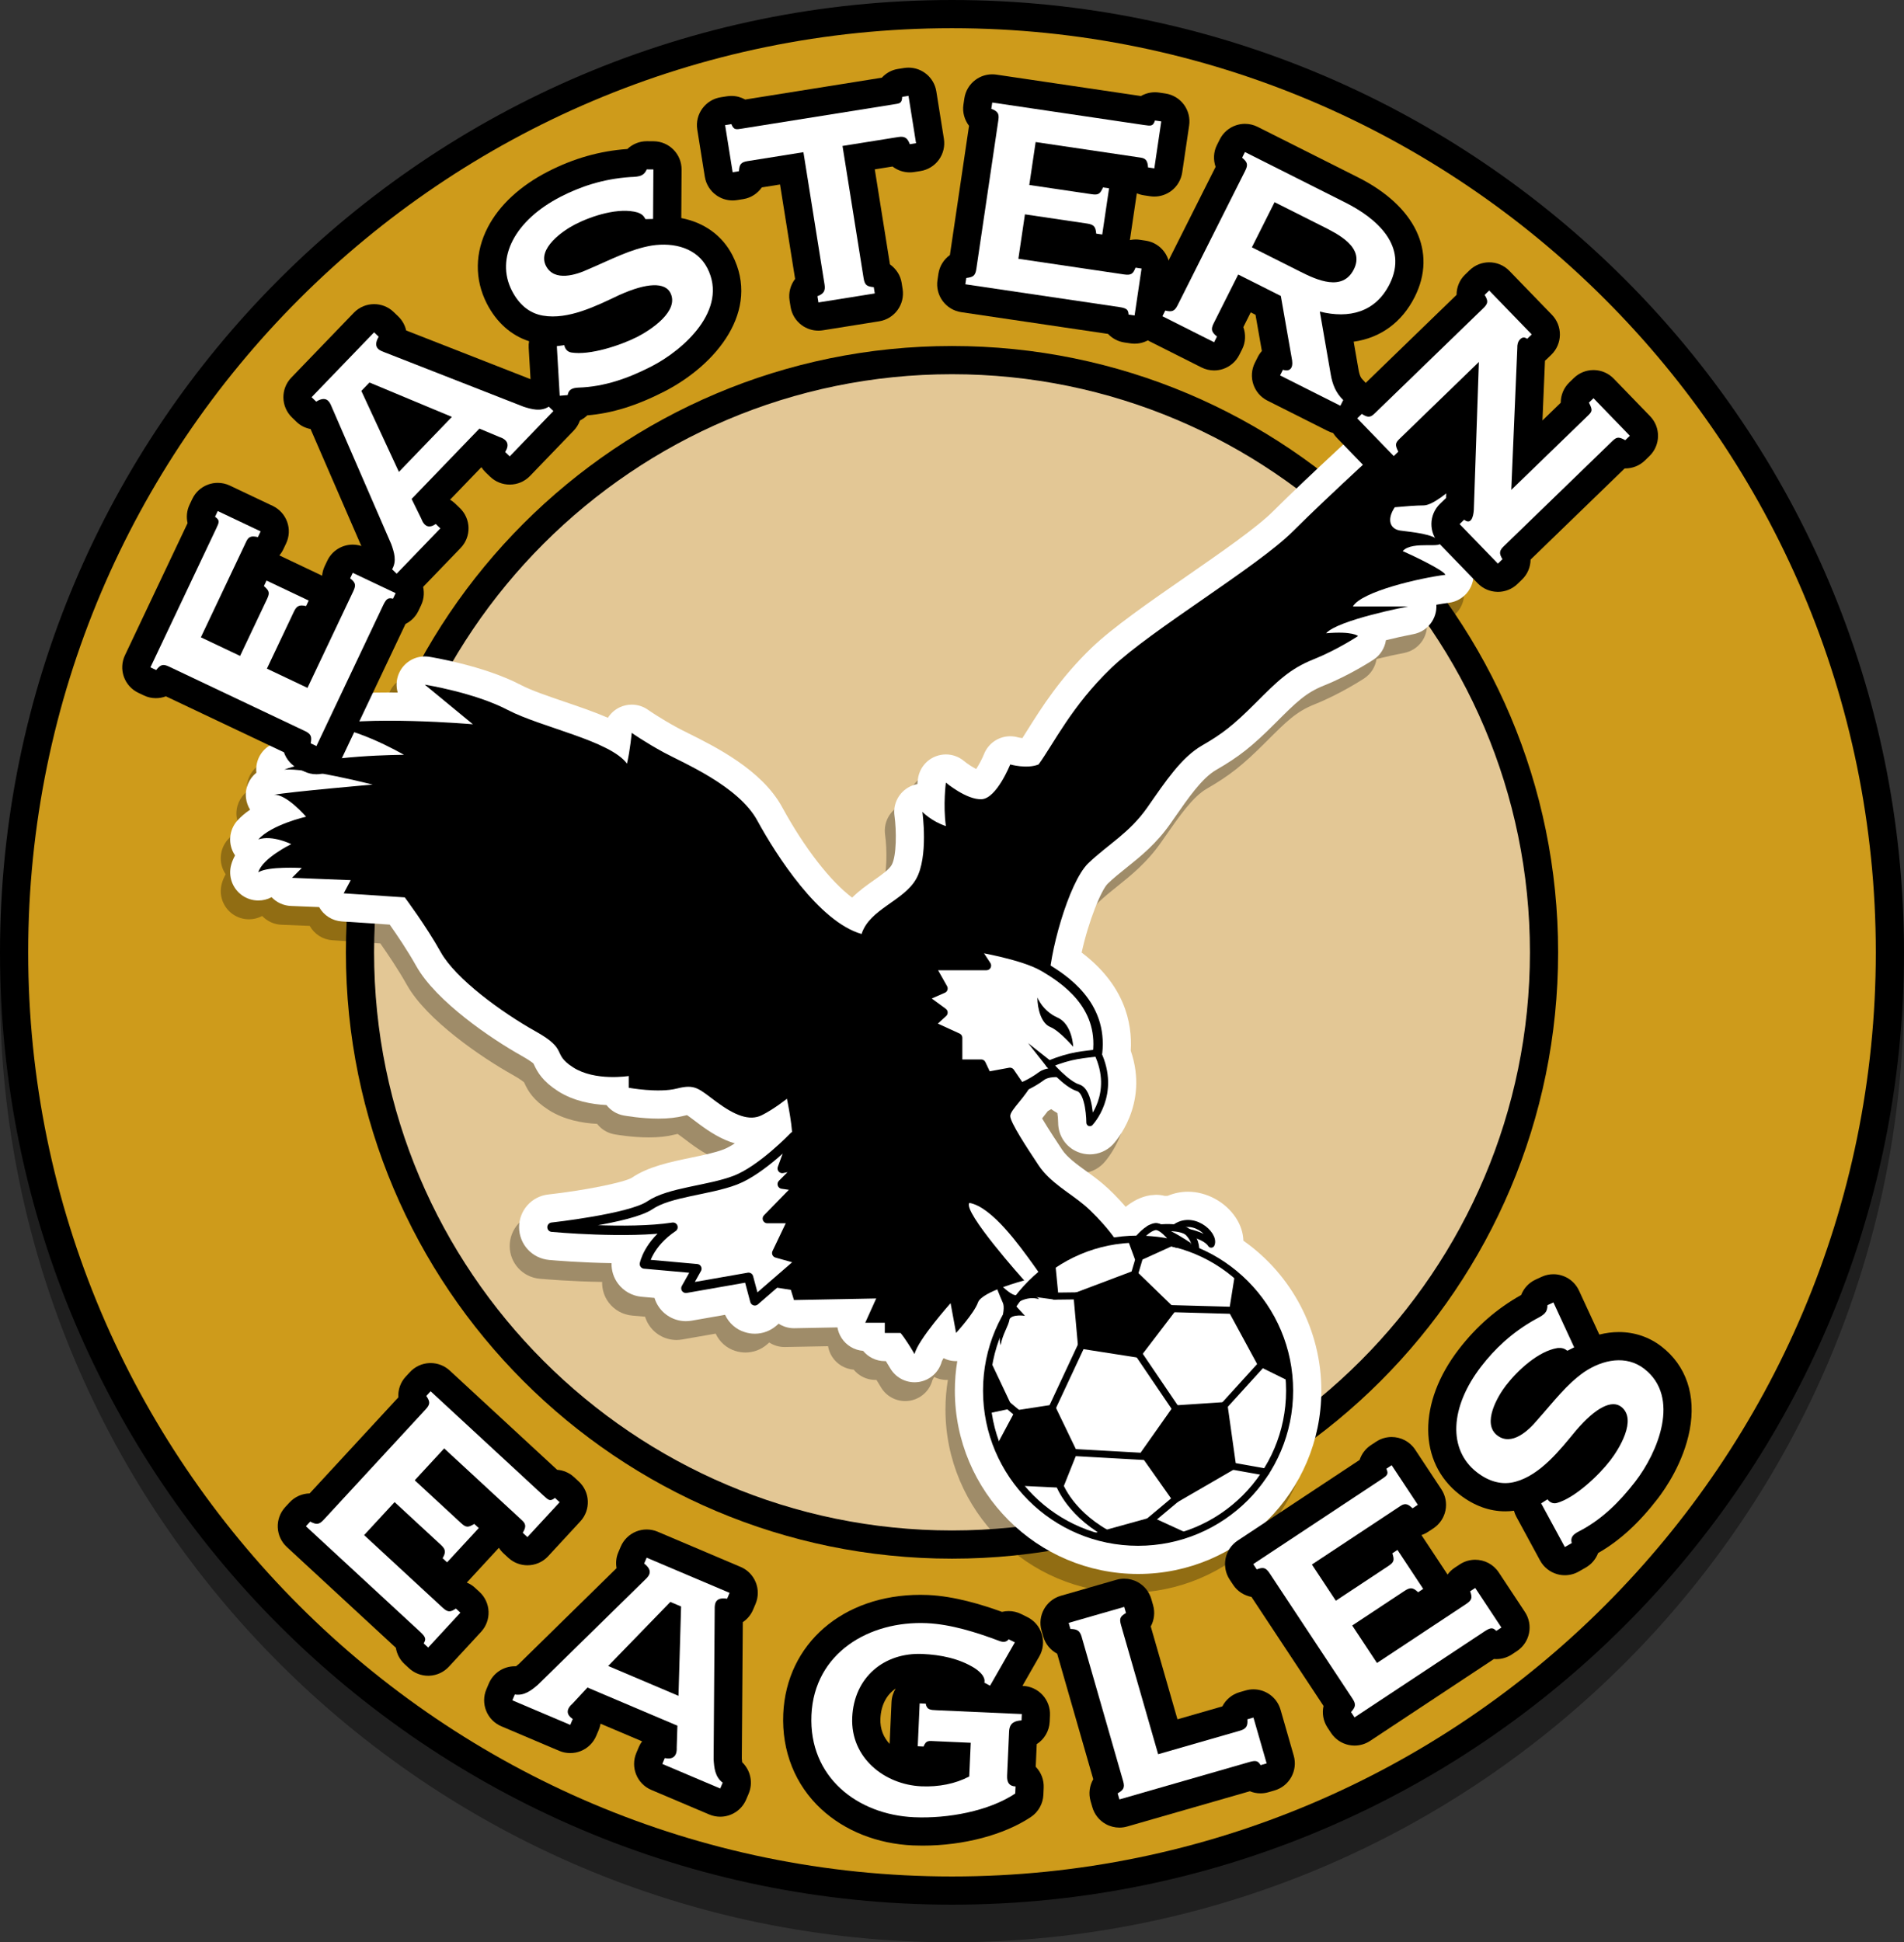 <?xml version="1.0" encoding="utf-8"?>
<!-- Generator: Adobe Illustrator 16.0.0, SVG Export Plug-In . SVG Version: 6.00 Build 0)  -->
<!DOCTYPE svg PUBLIC "-//W3C//DTD SVG 1.1//EN" "http://www.w3.org/Graphics/SVG/1.1/DTD/svg11.dtd">
<svg version="1.1" xmlns="http://www.w3.org/2000/svg" xmlns:xlink="http://www.w3.org/1999/xlink" x="0px" y="0px"
	 width="202.615px" height="206.615px" viewBox="0 0 202.615 206.615" enable-background="new 0 0 202.615 206.615"
	 xml:space="preserve">
<rect x="0" y="0" width="202.615" height="206.615" fill="#333333" stroke="none"/>
<g>
	<path opacity="0.4" d="M101.308,4C45.447,4,0,49.446,0,105.308s45.447,101.308,101.308,101.308
		c55.86,0,101.307-45.446,101.307-101.308S157.168,4,101.308,4z"/>
</g>
<g id="_x3C_Layer_x3E__copy">
	<g>
		<g>
			<path d="M101.308,202.615C45.447,202.615,0,157.169,0,101.308S45.447,0,101.308,0c55.86,0,101.307,45.446,101.307,101.308
				S157.168,202.615,101.308,202.615z M101.308,6C48.755,6,6,48.755,6,101.308s42.755,95.308,95.308,95.308
				c52.553,0,95.307-42.755,95.307-95.308S153.861,6,101.308,6z"/>
		</g>
		<path fill="#CE9B1B" d="M101.308,3C47.101,3,3,47.101,3,101.308s44.101,98.308,98.308,98.308
			c54.207,0,98.307-44.101,98.307-98.308S155.515,3,101.308,3z"/>
	</g>
	<g>
		<path fill="#E3C795" d="M101.308,164.308c-34.739,0-63-28.262-63-63s28.262-63,63-63c34.738,0,63,28.262,63,63
			S136.046,164.308,101.308,164.308z"/>
		<path d="M101.308,39.808c33.911,0,61.5,27.589,61.5,61.5s-27.589,61.5-61.5,61.5c-33.912,0-61.5-27.589-61.5-61.5
			S67.396,39.808,101.308,39.808 M101.308,36.808c-35.623,0-64.5,28.878-64.5,64.5c0,35.623,28.877,64.5,64.5,64.5
			c35.622,0,64.5-28.877,64.5-64.5C165.808,65.686,136.93,36.808,101.308,36.808L101.308,36.808z"/>
	</g>
	<path opacity="0.3" d="M162.738,40.779c-0.416-1.25-1.234-1.973-5.004-3.543c-0.372-0.155-0.764-0.231-1.152-0.231
		c-0.733,0-1.456,0.269-2.019,0.78l-8.818,8.013c-0.304,0.276-7.493,6.816-11.283,10.606c-1.717,1.717-5.519,4.352-9.196,6.901
		c-4.03,2.794-7.838,5.433-10.094,7.598c-3.355,3.221-5.355,6.405-6.816,8.73c-0.197,0.315-0.385,0.612-0.561,0.887
		c-0.22-0.027-0.403-0.067-0.465-0.083c-0.275-0.078-0.553-0.116-0.825-0.116c-1.2,0-2.32,0.724-2.786,1.888
		c-0.191,0.481-0.538,1.139-0.841,1.596c-0.409-0.212-0.921-0.542-1.294-0.85c-0.549-0.459-1.232-0.7-1.926-0.7
		c-0.365,0-0.734,0.067-1.087,0.204c-1.019,0.396-1.742,1.316-1.886,2.4c-0.01,0.066-0.034,0.262-0.063,0.554
		c-0.264,0.048-0.523,0.132-0.773,0.253c-1.172,0.568-1.844,1.827-1.662,3.117c0.217,1.543,0.234,4.297-0.305,5.238
		c-0.277,0.485-1.088,1.057-1.874,1.609c-0.744,0.523-1.578,1.109-2.325,1.855c-2.285-1.701-5.068-5.253-7.457-9.633
		c-2.159-3.958-7.092-6.413-10.039-7.879c-0.428-0.213-0.799-0.397-1.085-0.552c-1.819-0.986-3.136-1.907-3.147-1.915
		c-0.514-0.363-1.119-0.548-1.729-0.548c-0.427,0-0.856,0.091-1.258,0.276c-0.535,0.247-0.974,0.64-1.278,1.122
		c-1.416-0.616-3.003-1.157-4.629-1.71c-1.735-0.591-3.53-1.202-4.64-1.783c-3.921-2.055-9.512-2.958-9.748-2.996
		c-0.158-0.025-0.315-0.037-0.472-0.037c-1.165,0-2.244,0.68-2.734,1.769c-0.301,0.669-0.339,1.404-0.144,2.072
		c-0.306-0.003-0.615-0.005-0.924-0.005c-3.709,0-6.452,0.235-8.385,0.718c-1.555,0.389-2.53,1.932-2.213,3.503
		c0.044,0.219,0.111,0.427,0.198,0.624c-0.65,0.164-1.265,0.351-1.823,0.563c-1.291,0.49-2.044,1.787-1.893,3.128
		c-0.786,0.63-1.233,1.64-1.103,2.705c0.055,0.449,0.207,0.864,0.432,1.226c-0.503,0.342-0.969,0.729-1.356,1.162
		c-0.907,1.014-1.022,2.518-0.275,3.654c0.011,0.016,0.021,0.032,0.033,0.049c-0.175,0.315-0.316,0.646-0.412,0.994
		c-0.335,1.207,0.116,2.496,1.131,3.232c0.524,0.379,1.142,0.57,1.76,0.57c0.483,0,0.968-0.117,1.408-0.352
		c0.528,0.557,1.261,0.9,2.056,0.932l3.002,0.121c0.496,0.886,1.406,1.461,2.419,1.527l5.093,0.338
		c0.757,1.073,1.913,2.775,2.819,4.396c2.114,3.784,8.06,7.798,11.241,9.572c0.965,0.539,1.228,0.807,1.236,0.807c0,0,0,0,0-0.001
		c0.027,0.049,0.047,0.097,0.069,0.143c0.378,0.806,0.918,1.751,2.534,2.79c1.666,1.07,3.626,1.413,5.171,1.487
		c0.439,0.564,1.079,0.971,1.825,1.107c0.187,0.034,1.872,0.335,3.694,0.335c1.047,0,1.936-0.098,2.715-0.297
		c0.15-0.038,0.261-0.061,0.337-0.074c0.188,0.125,0.485,0.35,0.736,0.539l0.61,0.458c1.025,0.757,2.303,1.595,3.741,2.007
		c-0.433,0.279-0.845,0.506-1.207,0.645c-0.913,0.35-2.194,0.615-3.441,0.874c-2.246,0.466-4.569,0.948-6.329,2.147
		c-0.893,0.514-5.117,1.357-8.867,1.77c-1.789,0.198-3.127,1.705-3.114,3.511c0.017,1.804,1.384,3.288,3.2,3.455
		c0.585,0.052,3.421,0.291,6.635,0.338c-0.02,0.787,0.225,1.564,0.699,2.191c0.594,0.792,1.5,1.297,2.488,1.386l1.383,0.123
		c0.107,0.353,0.271,0.689,0.49,0.997c0.654,0.925,1.723,1.477,2.857,1.477c0.173,0,0.432-0.021,0.602-0.052l3.563-0.623
		c0.414,0.89,1.178,1.563,2.098,1.841c0.346,0.111,0.705,0.168,1.07,0.168c0.842,0,1.657-0.304,2.292-0.855l0.243-0.21
		c0.475,0.308,1.037,0.482,1.631,0.482c0.019,0,4.625-0.088,4.625-0.088c0.066,0.397,0.213,0.782,0.438,1.131
		c0.511,0.79,1.359,1.292,2.288,1.364c0.55,0.667,1.384,1.093,2.315,1.093h0.113c0.135,0.215,0.291,0.472,0.471,0.776
		c0.546,0.923,1.533,1.474,2.582,1.474c0.156,0,0.314-0.012,0.472-0.037c1.179-0.188,2.131-1.054,2.432-2.201
		c0.038-0.088,0.097-0.198,0.174-0.328c0.161,0.081,0.332,0.147,0.51,0.199c0.274,0.079,0.554,0.117,0.831,0.117
		c0.041,0,0.083-0.001,0.125-0.003c-0.172,1.038-0.258,2.089-0.258,3.144c0,10.752,8.747,19.5,19.5,19.5
		c10.752,0,19.5-8.748,19.5-19.5c0-6.433-3.158-12.347-8.296-15.953c-0.022-0.825-0.292-1.664-0.801-2.439
		c-1.104-1.683-3.104-2.77-5.095-2.77c-0.742,0-1.475,0.149-2.164,0.438c-0.008,0-0.218,0.001-0.313,0.003
		c-0.311-0.076-0.617-0.113-0.926-0.113c-0.081,0-0.525,0.035-0.611,0.048c-1.018,0.159-1.9,0.657-2.613,1.23
		c-0.795-0.919-1.678-1.813-2.449-2.462c-0.572-0.483-1.166-0.912-1.74-1.327c-1.047-0.758-2.037-1.473-2.578-2.289
		c-0.424-0.638-1.482-2.23-2.127-3.326c0.189-0.235,0.396-0.496,0.606-0.778c0.12-0.068,0.24-0.138,0.358-0.209
		c0.224,0.156,0.442,0.297,0.658,0.42c0.047,0.284,0.084,0.646,0.085,1.016c0,1.39,0.834,2.62,2.101,3.125
		c0.406,0.166,0.835,0.25,1.274,0.25c0.914,0,1.802-0.378,2.442-1.045c0.167-0.175,3.907-4.191,1.907-9.983
		c0.187-3.038-0.709-7.019-5.224-10.441c0.746-3.394,2.091-6.671,2.784-7.337c0.624-0.599,1.292-1.134,2.001-1.701
		c1.485-1.19,3.17-2.538,4.688-4.716l0.309-0.443c1.631-2.346,3.041-4.371,4.529-5.23c2.451-1.415,3.805-2.484,6.296-4.975
		c2.212-2.211,3.221-3.221,5.171-4c2.774-1.109,5.188-2.696,5.289-2.763c0.712-0.47,1.188-1.22,1.313-2.06
		c0.943-0.236,1.952-0.461,2.935-0.649c1.484-0.285,2.521-1.627,2.431-3.125c0.462-0.084,0.909-0.154,1.328-0.207
		c0.827-0.103,1.574-0.546,2.062-1.222s0.672-1.524,0.508-2.342c-0.094-0.472-0.186-0.932-0.734-1.51
		c0.459-1.023,0.338-2.188-0.338-3.153c-0.154-0.22-0.326-0.418-0.513-0.597c1.418-1.023,3.141-2.646,5.437-5.061
		c0.191-0.201,0.338-0.356,0.427-0.446C161.533,50.287,163.284,42.42,162.738,40.779z"/>
	<path fill="#FFFFFF" d="M163.738,38.779c-0.416-1.25-1.234-1.973-5.004-3.543c-0.372-0.155-0.764-0.231-1.152-0.231
		c-0.733,0-1.456,0.269-2.019,0.78l-8.818,8.013c-0.304,0.276-7.493,6.816-11.283,10.606c-1.717,1.717-5.519,4.352-9.196,6.901
		c-4.03,2.794-7.838,5.433-10.094,7.598c-3.355,3.221-5.355,6.405-6.816,8.73c-0.197,0.315-0.385,0.612-0.561,0.887
		c-0.22-0.027-0.403-0.067-0.465-0.083c-0.275-0.078-0.553-0.116-0.825-0.116c-1.2,0-2.32,0.724-2.786,1.888
		c-0.191,0.481-0.538,1.139-0.841,1.596c-0.409-0.212-0.921-0.542-1.294-0.85c-0.549-0.459-1.232-0.7-1.926-0.7
		c-0.365,0-0.734,0.067-1.087,0.204c-1.019,0.396-1.742,1.316-1.886,2.4c-0.01,0.067-0.034,0.261-0.063,0.554
		c-0.264,0.048-0.523,0.131-0.773,0.252c-1.172,0.569-1.844,1.828-1.662,3.118c0.217,1.543,0.234,4.297-0.305,5.238
		c-0.277,0.485-1.088,1.057-1.874,1.609c-0.744,0.523-1.578,1.109-2.325,1.855c-2.285-1.701-5.068-5.253-7.457-9.633
		c-2.159-3.958-7.092-6.413-10.039-7.879c-0.428-0.213-0.799-0.397-1.085-0.552c-1.819-0.986-3.136-1.907-3.147-1.915
		c-0.514-0.363-1.119-0.548-1.729-0.548c-0.427,0-0.856,0.091-1.258,0.276c-0.535,0.247-0.974,0.64-1.278,1.122
		c-1.416-0.616-3.003-1.157-4.629-1.71c-1.735-0.591-3.53-1.202-4.64-1.783c-3.921-2.055-9.512-2.958-9.748-2.996
		c-0.158-0.025-0.315-0.037-0.472-0.037c-1.165,0-2.244,0.68-2.734,1.769c-0.301,0.669-0.339,1.404-0.144,2.072
		c-0.306-0.003-0.615-0.005-0.924-0.005c-3.709,0-6.452,0.235-8.385,0.718c-1.555,0.389-2.53,1.932-2.213,3.503
		c0.044,0.219,0.111,0.427,0.198,0.624c-0.65,0.164-1.265,0.351-1.823,0.563c-1.291,0.49-2.044,1.787-1.893,3.128
		c-0.786,0.63-1.233,1.639-1.103,2.705c0.055,0.449,0.207,0.864,0.432,1.226c-0.503,0.342-0.969,0.729-1.356,1.162
		c-0.907,1.014-1.022,2.518-0.275,3.654c0.011,0.016,0.021,0.032,0.033,0.049c-0.175,0.315-0.316,0.646-0.412,0.994
		c-0.335,1.207,0.116,2.496,1.131,3.232c0.524,0.379,1.142,0.57,1.76,0.57c0.483,0,0.968-0.117,1.408-0.352
		c0.528,0.557,1.261,0.9,2.056,0.932l3.002,0.121c0.496,0.886,1.406,1.461,2.419,1.527l5.093,0.338
		c0.757,1.073,1.913,2.775,2.819,4.396c2.114,3.784,8.06,7.798,11.241,9.572c0.965,0.539,1.228,0.807,1.236,0.807c0,0,0,0,0-0.001
		c0.027,0.049,0.047,0.097,0.069,0.143c0.378,0.806,0.918,1.751,2.534,2.79c1.666,1.07,3.626,1.413,5.171,1.487
		c0.439,0.564,1.079,0.971,1.825,1.107c0.187,0.034,1.872,0.335,3.694,0.335c1.047,0,1.936-0.098,2.715-0.297
		c0.15-0.038,0.261-0.061,0.337-0.074c0.188,0.125,0.485,0.35,0.736,0.539l0.61,0.458c1.025,0.757,2.303,1.595,3.741,2.007
		c-0.433,0.279-0.845,0.506-1.207,0.645c-0.913,0.35-2.194,0.615-3.441,0.874c-2.246,0.466-4.569,0.948-6.329,2.147
		c-0.893,0.514-5.117,1.357-8.867,1.77c-1.789,0.198-3.127,1.705-3.114,3.511c0.017,1.804,1.384,3.288,3.2,3.455
		c0.585,0.052,3.421,0.291,6.635,0.338c-0.02,0.787,0.225,1.564,0.699,2.191c0.594,0.792,1.5,1.297,2.488,1.386l1.383,0.123
		c0.107,0.353,0.271,0.689,0.49,0.997c0.654,0.925,1.723,1.477,2.857,1.477c0.173,0,0.432-0.021,0.602-0.052l3.563-0.623
		c0.414,0.89,1.178,1.563,2.098,1.841c0.346,0.111,0.705,0.168,1.07,0.168c0.842,0,1.657-0.304,2.292-0.855l0.243-0.21
		c0.475,0.308,1.037,0.482,1.631,0.482c0.019,0,4.625-0.088,4.625-0.088c0.066,0.397,0.213,0.782,0.438,1.131
		c0.511,0.79,1.359,1.292,2.288,1.364c0.55,0.667,1.384,1.093,2.315,1.093h0.113c0.135,0.215,0.291,0.472,0.471,0.776
		c0.546,0.923,1.533,1.474,2.582,1.474c0.156,0,0.314-0.012,0.472-0.037c1.179-0.188,2.131-1.054,2.432-2.201
		c0.038-0.088,0.097-0.198,0.174-0.328c0.161,0.081,0.332,0.147,0.51,0.199c0.274,0.079,0.554,0.117,0.831,0.117
		c0.041,0,0.083-0.001,0.125-0.003c-0.172,1.038-0.258,2.089-0.258,3.144c0,10.752,8.747,19.5,19.5,19.5
		c10.752,0,19.5-8.748,19.5-19.5c0-6.433-3.158-12.347-8.296-15.953c-0.022-0.825-0.292-1.664-0.801-2.439
		c-1.104-1.683-3.104-2.77-5.095-2.77c-0.742,0-1.475,0.149-2.164,0.438c-0.008,0-0.218,0.001-0.313,0.003
		c-0.311-0.076-0.617-0.113-0.926-0.113c-0.081,0-0.525,0.035-0.611,0.048c-1.018,0.159-1.9,0.657-2.613,1.23
		c-0.795-0.919-1.678-1.813-2.449-2.462c-0.572-0.483-1.166-0.912-1.74-1.327c-1.047-0.758-2.037-1.473-2.578-2.289
		c-0.424-0.638-1.482-2.23-2.127-3.326c0.189-0.235,0.396-0.496,0.606-0.778c0.12-0.068,0.24-0.138,0.358-0.209
		c0.224,0.156,0.442,0.297,0.658,0.42c0.047,0.284,0.084,0.646,0.085,1.016c0,1.39,0.834,2.62,2.101,3.125
		c0.406,0.166,0.835,0.25,1.274,0.25c0.914,0,1.802-0.378,2.442-1.045c0.167-0.175,3.907-4.191,1.907-9.983
		c0.187-3.038-0.709-7.019-5.224-10.441c0.746-3.394,2.091-6.671,2.784-7.337c0.624-0.599,1.292-1.134,2.001-1.701
		c1.485-1.19,3.17-2.538,4.688-4.716l0.309-0.443c1.631-2.346,3.041-4.372,4.529-5.23c2.451-1.415,3.805-2.484,6.296-4.975
		c2.212-2.211,3.221-3.221,5.171-4c2.774-1.109,5.188-2.696,5.289-2.763c0.712-0.47,1.188-1.22,1.313-2.06
		c0.943-0.236,1.952-0.461,2.935-0.649c1.484-0.285,2.521-1.627,2.431-3.125c0.462-0.084,0.909-0.154,1.328-0.207
		c0.827-0.103,1.574-0.546,2.062-1.222s0.672-1.524,0.508-2.342c-0.094-0.472-0.186-0.932-0.734-1.51
		c0.459-1.023,0.338-2.188-0.338-3.153c-0.154-0.22-0.326-0.418-0.513-0.597c1.418-1.023,3.141-2.646,5.437-5.061
		c0.191-0.201,0.338-0.356,0.427-0.446C162.533,48.287,164.284,40.42,163.738,38.779z"/>
	
		<path fill="#FFFFFF" stroke="#000000" stroke-width="0.75" stroke-linecap="round" stroke-linejoin="round" stroke-miterlimit="10" d="
		M124.777,130.83c0,0,3.295,0.259,4.111,1.521C129.33,131.335,126.756,128.999,124.777,130.83z"/>
	
		<path fill="#FFFFFF" stroke="#000000" stroke-width="0.75" stroke-linecap="round" stroke-linejoin="round" stroke-miterlimit="10" d="
		M122.317,130.737c0,0,3.312-0.54,4.195,0.435s0.712,1.864,0.712,1.864S123.695,130.416,122.317,130.737z"/>
	<path d="M160.891,39.727c-0.132-0.397-3.311-1.722-3.311-1.722l-8.817,8.012c0,0-7.398,6.725-11.18,10.507
		c-3.783,3.783-15.131,10.507-19.334,14.542s-6.137,8.069-7.727,10.255c-1.253,0.504-3.018,0-3.018,0s-1.444,3.614-3.041,3.698
		s-3.807-1.765-3.807-1.765s-0.313,2.354,0,4.623c-1.535-0.505-2.5-1.513-2.5-1.513s0.674,4.791-0.67,7.145
		c-1.346,2.354-4.96,3.194-5.801,5.847c-4.539-1.299-9.078-8.368-11.096-12.067c-2.017-3.698-7.901-6.136-9.918-7.229
		c-2.018-1.093-3.447-2.101-3.447-2.101s-0.168,1.849-0.504,3.278c-1.765-2.438-9.163-3.867-12.693-5.716s-8.826-2.69-8.826-2.69
		l5.122,4.215c0,0-11.583-1-16.583,0.25c3.25-0.5,9.25,3,9.25,3s-8.583,0-12.75,1.583c2.167-0.25,9.417,1.583,9.417,1.583
		s-8.667,0.75-10.5,1.084c1.333-0.084,3.417,2.333,3.417,2.333s-3.667,0.833-5.083,2.417c1.5-0.5,3.5,0.5,3.5,0.5s-3.083,1.5-3.5,3
		c1-0.667,4.625-0.459,4.625-0.459l-1.042,1.042l6.25,0.25l-0.75,1.402l6.5,0.431c0,0,2.25,3,3.833,5.834s6.5,6.416,10.083,8.416
		s1.667,2.334,4,3.834s5.916,0.916,5.916,0.916v1.252c0,0,3.168,0.582,5.125,0.082c1.959-0.5,2.293,0,4.209,1.416
		s3.5,2.084,4.834,1.417c1.333-0.667,2.666-1.75,2.666-1.75s0.75,3.583,0.532,4.595s-3.616,6.822-4.032,7.488
		s1.813,7.919,1.813,7.919l2.104,0.331l0.334,1.084l8.75-0.167l-1.166,2.583h2.082v1.084h1.668c0,0,0.416,0.416,1.5,2.25
		c0.333-1.5,3.832-5.417,3.832-5.417l0.584,3.167c0,0,1.916-2.084,2.334-3.25c0.416-1.166,4.916-2.334,4.916-2.334
		s-6.584-7.333-5.834-8.25c2.417,0.416,5.418,4.667,6.75,6.5c1.334,1.833,2.393,3.667,2.393,3.667s7.025-3.5,7.191-4.5
		s-2.5-4.083-4.084-5.417c-1.583-1.334-3.666-2.416-4.885-4.25c-1.218-1.834-3.031-4.583-3.018-5.25
		c0.013-0.667,1.652-2,2.425-3.649s1.808-7.294,1.711-10.289s2.069-10.928,4.171-12.945s4.371-3.194,6.305-5.968
		c1.934-2.774,3.613-5.296,5.799-6.557s3.32-2.144,5.674-4.497s3.657-3.657,6.18-4.665c2.521-1.008,4.748-2.48,4.748-2.48
		s-0.546-0.546-3.404-0.294c1.262-1.429,8.742-2.858,8.742-2.858s-2.773,0-5.884,0c0.925-1.597,7.146-3.026,9.835-3.362
		c-0.084-0.42-3.194-1.933-4.539-2.521c1.009-1.177,4.539-0.168,3.951-1.009c-0.589-0.841-3.027-1.009-4.203-1.177
		c-1.061-0.151-1.494-1.124-0.59-2.481c1.152-0.107,2.328-0.195,3.063-0.195c1.854,0,6.621-5.297,7.416-6.092
		S161.023,40.124,160.891,39.727z"/>
	<path fill="#FFFFFF" stroke="#000000" stroke-linecap="round" stroke-linejoin="round" stroke-miterlimit="10" d="M111.033,102.838
		c-2.25-1.313-7.375-2.125-7.375-2.125l1.313,2h-6l1.375,2.438l-2.188,0.959l2.188,1.604l-1.438,1.313l3,1.375v2.8h2.5l0.625,1.325
		l2.438-0.451l1.125,1.641c0,0,1.063-0.377,2.25-1.252s4.188,0,4.188,0l1.764-2.457C117.373,106.861,113.283,104.15,111.033,102.838
		z"/>
	
		<path fill="#FFFFFF" stroke="#000000" stroke-width="0.75" stroke-linecap="round" stroke-linejoin="round" stroke-miterlimit="10" d="
		M111.641,113.2c0,0,1.823,2.137,3.081,2.515c1.257,0.378,1.257,3.71,1.257,3.71s2.892-3.019,0.817-7.419
		C115.476,112.194,114.031,112.194,111.641,113.2z"/>
	<path d="M110.396,106.109c0,0,0.551,1.435,2.139,2.139c1.586,0.704,1.67,3.105,1.67,3.105s-1.463-1.711-2.43-2.098
		C110.809,108.869,110.396,107.323,110.396,106.109z"/>
	<g>
		<path d="M111.376,113.465l-1.971-2.501l2.5,1.972c0.164,0.129,0.192,0.366,0.063,0.53c-0.13,0.163-0.366,0.191-0.53,0.063
			C111.416,113.51,111.394,113.487,111.376,113.465z"/>
	</g>
	<path fill="#FFFFFF" stroke="#000000" stroke-linecap="round" stroke-linejoin="round" stroke-miterlimit="10" d="M84.492,120.88
		c0,0-3.416,3.584-6.25,4.667s-7,1.249-9.084,2.666c-2.082,1.417-10.416,2.334-10.416,2.334s8.084,0.75,12.875,0
		c-2.625,1.75-3.041,3.916-3.041,3.916l5.582,0.5l-1.166,2.084l6.666-1.167l0.668,2.5l5-4.333l-2.668-0.75l1.75-3.667h-2.75
		l3.334-3.417l-1.75-0.25l2.082-2.083l-2.082,0.417L84.492,120.88z"/>
	
		<circle fill="#FFFFFF" stroke="#000000" stroke-width="0.75" stroke-linecap="round" stroke-linejoin="round" stroke-miterlimit="10" cx="121.109" cy="147.938" r="16.125"/>
	<g>
		<path d="M137.115,146.058c-0.453-3.896-2.296-7.357-5.018-9.898c-0.224-0.208-0.443-0.42-0.678-0.615l-0.625,3.912
			c-0.012,0.089,0.01,0.179,0.059,0.254l2.991,5.515c0.036,0.056,0.087,0.1,0.146,0.129l3.192,1.573
			C137.164,146.636,137.148,146.345,137.115,146.058z"/>
		<path d="M112.316,149.651c-0.071-0.147-0.228-0.234-0.395-0.208l-3.684,0.564c-0.116,0.019-0.218,0.09-0.273,0.194l-1.89,3.531
			c0.116,0.302,0.239,0.599,0.374,0.892c0.428,0.935,0.939,1.821,1.529,2.65c0.189,0.265,0.379,0.527,0.583,0.779l4.302,0.205
			c0.007,0,0.013,0,0.019,0c0.153,0,0.291-0.093,0.349-0.235l1.354-3.387c0.039-0.098,0.035-0.208-0.01-0.303L112.316,149.651z"/>
		<path d="M107.574,149.699c0.051-0.104,0.053-0.224,0.003-0.327l-2.249-4.751c-0.09,0.431-0.152,0.871-0.207,1.314
			c-0.082,0.657-0.137,1.322-0.137,2.002c0,0.564,0.029,1.121,0.086,1.67c0.025,0.252,0.076,0.495,0.113,0.743l2.133-0.451
			C107.427,149.875,107.523,149.802,107.574,149.699z"/>
		<path d="M112.261,138.255c0.086,0,0.171-0.03,0.239-0.087c0.095-0.078,0.144-0.197,0.134-0.319l-0.332-3.41
			c-0.242,0.159-0.476,0.33-0.709,0.502c-0.885,0.648-1.698,1.384-2.433,2.195c-0.187,0.207-0.379,0.409-0.556,0.625l3.557,0.48
			C112.194,138.25,112.228,138.255,112.261,138.255z"/>
		<path d="M121.109,131.813c-0.109,0-0.215,0.014-0.322,0.017c-0.264,0.005-0.524,0.021-0.785,0.039l0.755,2.049
			c0.036,0.098,0.111,0.176,0.208,0.216c0.046,0.02,0.095,0.029,0.145,0.029c0.053,0,0.105-0.011,0.154-0.033l3.914-1.778
			c-0.4-0.104-0.805-0.197-1.218-0.271C123.033,131.914,122.083,131.813,121.109,131.813z"/>
	</g>
	<polygon stroke="#000000" stroke-width="0.75" stroke-linecap="round" stroke-linejoin="round" stroke-miterlimit="10" points="
		120.726,135.544 114.611,137.851 115.083,143.107 121.109,144.047 124.676,139.374 	"/>
	
		<line fill="none" stroke="#000000" stroke-width="0.75" stroke-linecap="round" stroke-linejoin="round" stroke-miterlimit="10" x1="120.726" y1="135.544" x2="121.263" y2="133.73"/>
	
		<line fill="none" stroke="#000000" stroke-width="0.75" stroke-linecap="round" stroke-linejoin="round" stroke-miterlimit="10" x1="114.611" y1="137.851" x2="112.212" y2="137.88"/>
	
		<line fill="none" stroke="#000000" stroke-width="0.75" stroke-linecap="round" stroke-linejoin="round" stroke-miterlimit="10" x1="115.083" y1="143.107" x2="111.921" y2="149.871"/>
	
		<line fill="none" stroke="#000000" stroke-width="0.75" stroke-linecap="round" stroke-linejoin="round" stroke-miterlimit="10" x1="108.294" y1="150.351" x2="107.201" y2="149.438"/>
	
		<line fill="none" stroke="#000000" stroke-width="0.75" stroke-linecap="round" stroke-linejoin="round" stroke-miterlimit="10" x1="113.954" y1="154.498" x2="122.023" y2="154.95"/>
	
		<line fill="none" stroke="#000000" stroke-width="0.75" stroke-linecap="round" stroke-linejoin="round" stroke-miterlimit="10" x1="131.166" y1="155.966" x2="134.712" y2="156.597"/>
	
		<line fill="none" stroke="#000000" stroke-width="0.75" stroke-linecap="round" stroke-linejoin="round" stroke-miterlimit="10" x1="125.127" y1="159.465" x2="122.023" y2="162.062"/>
	
		<line fill="none" stroke="#000000" stroke-width="0.75" stroke-linecap="round" stroke-linejoin="round" stroke-miterlimit="10" x1="130.263" y1="149.532" x2="134.712" y2="144.633"/>
	
		<line fill="none" stroke="#000000" stroke-width="0.75" stroke-linecap="round" stroke-linejoin="round" stroke-miterlimit="10" x1="125.127" y1="149.871" x2="120.726" y2="143.381"/>
	
		<line fill="none" stroke="#000000" stroke-width="0.75" stroke-linecap="round" stroke-linejoin="round" stroke-miterlimit="10" x1="124.503" y1="139.206" x2="131.166" y2="139.391"/>
	<path d="M115.957,163.22l6.633-1.835l3.864,1.771C126.454,163.155,120.576,165.674,115.957,163.22z"/>
	
		<path fill="none" stroke="#000000" stroke-width="0.75" stroke-linecap="round" stroke-linejoin="round" stroke-miterlimit="10" d="
		M112.636,157.66c0,0,0.922,3.048,5.042,5.418"/>
	<polygon stroke="#000000" stroke-width="0.75" stroke-linecap="round" stroke-linejoin="round" stroke-miterlimit="10" points="
		130.263,149.532 125.127,149.871 121.742,154.668 125.127,159.465 131.166,155.966 	"/>
	<path d="M106.008,136.841c0,0,0.326,0.891,0.712,1.752c0.387,0.861-0.652,3.089-0.236,4.515c0.207-1.218,0.837-2.028,0.955-2.8
		c0.327-0.534,1.629-0.333,1.629-0.333l-1.1-1.204c0,0,1.248-1.009,2.613-0.563c-0.563-0.684-1.96-0.595-2.405-0.446
		s-1.544-0.95-1.544-0.95L106.008,136.841z"/>
	
		<path fill="#FFFFFF" stroke="#000000" stroke-width="0.75" stroke-linecap="round" stroke-linejoin="round" stroke-miterlimit="10" d="
		M125.177,132.351c0,0-1.381-2.003-2.25-1.866c-0.87,0.137-1.818,1.328-1.818,1.328S123.494,131.813,125.177,132.351z"/>
	<path d="M33.673,82.364c-0.441,0-0.881-0.097-1.287-0.29l-0.61-0.29c-0.754-0.358-1.304-1.001-1.557-1.754l-12.563-5.955
		c-0.343,0.127-0.706,0.194-1.071,0.194c-0.425,0-0.853-0.09-1.251-0.279l-0.61-0.289c-0.719-0.341-1.273-0.953-1.541-1.703
		c-0.267-0.75-0.226-1.574,0.115-2.293l6.663-14.056c-0.148-0.64-0.087-1.329,0.211-1.959l0.289-0.61
		c0.341-0.719,0.953-1.273,1.703-1.541c0.327-0.116,0.668-0.174,1.008-0.174c0.44,0,0.879,0.097,1.285,0.289l4.563,2.163
		c0.719,0.341,1.273,0.954,1.541,1.704c0.268,0.75,0.226,1.575-0.116,2.294l-0.29,0.61c-0.115,0.242-0.259,0.463-0.426,0.659
		l4.409,2.09c0.048,0.023,0.095,0.046,0.141,0.071c0.029-0.344,0.118-0.686,0.271-1.01l0.278-0.585
		c0.513-1.082,1.59-1.714,2.712-1.714c0.431,0,0.868,0.093,1.283,0.29l4.563,2.163c0.719,0.341,1.273,0.954,1.541,1.703
		c0.267,0.75,0.226,1.575-0.115,2.293l-0.278,0.586c-0.298,0.628-0.792,1.113-1.381,1.404l-6.769,14.275
		c-0.341,0.719-0.954,1.273-1.704,1.541C34.354,82.306,34.013,82.364,33.673,82.364z"/>
	<path d="M42.21,64.03c-0.776,0-1.523-0.301-2.083-0.841l-0.486-0.469c-0.907-0.875-1.162-2.212-0.672-3.346
		c-0.035-0.122-0.086-0.273-0.126-0.387L33.05,45.641c-0.552-0.105-1.074-0.358-1.489-0.759l-0.486-0.469
		c-1.192-1.15-1.227-3.049-0.077-4.241l6.652-6.901c0.589-0.611,1.375-0.918,2.161-0.918c0.749,0,1.5,0.279,2.082,0.84l0.486,0.468
		c0.433,0.417,0.717,0.939,0.843,1.494l13.5,5.284c0.116,0.036,0.269,0.082,0.392,0.112c0.409-0.195,0.849-0.291,1.287-0.291
		c0.757,0,1.509,0.286,2.084,0.841l0.486,0.469c1.192,1.15,1.227,3.049,0.077,4.241l-4.647,4.821
		c-0.588,0.611-1.374,0.918-2.16,0.918c-0.749,0-1.5-0.279-2.082-0.84l-0.486-0.468c-0.172-0.167-0.321-0.35-0.446-0.544
		l-3.333,3.458c0.199,0.117,0.387,0.259,0.559,0.425l0.486,0.468c0.574,0.552,0.904,1.31,0.919,2.105
		c0.015,0.796-0.287,1.565-0.84,2.138l-4.647,4.821c-0.552,0.573-1.31,0.903-2.105,0.917C42.246,64.03,42.228,64.03,42.21,64.03z"/>
	<path d="M59.563,45.098c-0.721,0-1.421-0.26-1.969-0.736c-0.609-0.53-0.979-1.284-1.026-2.09l-0.306-5.275
		c-0.014-0.238,0.001-0.472,0.041-0.698c-1.894-0.605-3.469-1.999-4.496-4.002c-1.319-2.575-1.28-5.461,0.109-8.127
		c1.229-2.359,3.445-4.408,6.408-5.926c2.729-1.398,5.49-2.182,8.437-2.394c0.548-0.522,1.286-0.828,2.069-0.828
		c0.008,0,0.722,0.005,0.722,0.005c1.655,0.012,2.989,1.363,2.979,3.019l-0.032,5.153c2.433,0.467,4.366,1.853,5.445,3.959
		c3.004,5.863-1.658,11.624-7.261,14.495c-2.938,1.504-5.563,2.319-8.188,2.531c-0.486,0.471-1.131,0.777-1.844,0.835l-0.845,0.069
		C59.725,45.095,59.644,45.098,59.563,45.098z"/>
	<path d="M87.092,35.174c-0.628,0-1.245-0.197-1.761-0.571c-0.644-0.467-1.076-1.17-1.201-1.956l-0.107-0.667
		c-0.134-0.842,0.097-1.67,0.589-2.307l-1.604-10.047l-1.939,0.31c-0.456,0.646-1.152,1.114-1.965,1.243l-0.666,0.106
		c-0.158,0.025-0.316,0.038-0.473,0.038c-0.629,0-1.246-0.197-1.761-0.571c-0.645-0.467-1.077-1.17-1.202-1.956l-0.801-5.012
		c-0.261-1.636,0.854-3.174,2.49-3.436l0.666-0.106c0.159-0.025,0.318-0.038,0.475-0.038c0.521,0,1.025,0.136,1.467,0.384
		l14.539-2.322c0.443-0.48,1.033-0.821,1.699-0.927l0.667-0.106c0.16-0.025,0.319-0.038,0.478-0.038
		c1.447,0,2.723,1.051,2.958,2.527l0.805,5.038c0.126,0.786-0.066,1.589-0.533,2.233c-0.467,0.644-1.171,1.077-1.956,1.202
		l-0.666,0.106c-0.16,0.025-0.318,0.038-0.476,0.038c-0.673,0-1.315-0.227-1.832-0.626l-1.89,0.302l1.613,10.11
		c0.645,0.459,1.114,1.151,1.242,1.95l0.105,0.667c0.262,1.636-0.853,3.174-2.488,3.436l-5.998,0.958
		C87.408,35.162,87.25,35.174,87.092,35.174z"/>
	<path d="M120.742,36.561c-0.146,0-0.294-0.011-0.443-0.033l-0.641-0.095c-0.688-0.102-1.295-0.433-1.746-0.912l-15.623-2.313
		c-0.787-0.117-1.496-0.541-1.97-1.18s-0.675-1.441-0.558-2.228l0.099-0.668c0.122-0.826,0.577-1.539,1.224-2.001l2.035-13.748
		c-0.479-0.629-0.716-1.435-0.596-2.247l0.099-0.667c0.116-0.787,0.54-1.496,1.18-1.97c0.521-0.386,1.147-0.591,1.788-0.591
		c0.146,0,0.293,0.011,0.439,0.032l15.383,2.277c0.447-0.258,0.961-0.401,1.495-0.401c0.146,0,0.292,0.01,0.439,0.032l0.667,0.099
		c0.787,0.116,1.496,0.541,1.971,1.18c0.475,0.639,0.676,1.44,0.559,2.227l-0.738,4.994c-0.117,0.788-0.541,1.496-1.18,1.97
		c-0.521,0.386-1.148,0.591-1.788,0.591c-0.146,0-0.294-0.011-0.44-0.033l-0.668-0.099c-0.265-0.039-0.518-0.112-0.754-0.215
		l-0.715,4.824c-0.008,0.052-0.016,0.104-0.026,0.155c0.201-0.043,0.408-0.066,0.618-0.066c0.141,0,0.281,0.01,0.424,0.031
		l0.641,0.095c0.787,0.116,1.496,0.541,1.971,1.18s0.675,1.44,0.559,2.228L123.706,34C123.485,35.49,122.205,36.561,120.742,36.561z
		"/>
	<path d="M142.637,46.164c-0.464,0-0.926-0.107-1.348-0.32l-6.417-3.227c-1.48-0.744-2.076-2.548-1.332-4.028l0.303-0.603
		c0.119-0.238,0.268-0.454,0.438-0.646l-0.676-3.854l-0.508-0.255l-0.787,1.566c0.27,0.756,0.248,1.609-0.126,2.352l-0.304,0.604
		c-0.357,0.711-0.982,1.251-1.737,1.501c-0.308,0.102-0.626,0.152-0.942,0.152c-0.465,0-0.926-0.107-1.348-0.32l-5.501-2.766
		c-1.48-0.744-2.077-2.548-1.333-4.028l0.304-0.603c0.376-0.749,1.032-1.282,1.79-1.518l6.246-12.421
		c-0.258-0.748-0.229-1.587,0.141-2.321l0.303-0.603c0.357-0.711,0.982-1.25,1.738-1.5c0.307-0.102,0.625-0.152,0.941-0.152
		c0.465,0,0.926,0.107,1.348,0.32l10.688,5.374c6.117,3.076,8.43,7.946,6.035,12.709c-1.365,2.714-3.645,4.374-6.501,4.771
		l0.511,2.942c0.125,0.733,0.293,0.948,0.471,1.12c0.938,0.913,1.176,2.328,0.588,3.497l-0.303,0.604
		c-0.357,0.711-0.982,1.251-1.738,1.501C143.273,46.114,142.955,46.164,142.637,46.164z"/>
	<path d="M159.353,62.959c-0.795-0.013-1.554-0.341-2.107-0.912l-4.076-4.208c-1.152-1.19-1.122-3.089,0.068-4.242l0.484-0.47
		c0.051-0.048,0.102-0.095,0.154-0.14l0.246-7.155l-2.319,2.247c-0.009,0.783-0.323,1.552-0.913,2.124l-0.484,0.47
		c-0.561,0.542-1.309,0.845-2.088,0.845c-0.016,0-0.031,0-0.047,0c-0.796-0.013-1.555-0.341-2.107-0.913l-3.889-4.015
		c-1.152-1.19-1.122-3.089,0.068-4.242l0.484-0.47c0.576-0.558,1.329-0.845,2.088-0.845c0.034,0,0.068,0,0.103,0.001L155,31.367
		c0.001-0.792,0.306-1.575,0.899-2.149l0.485-0.469c0.583-0.563,1.335-0.844,2.086-0.844c0.784,0,1.567,0.305,2.155,0.913
		l4.527,4.674c0.553,0.572,0.857,1.34,0.844,2.136c-0.012,0.796-0.341,1.554-0.912,2.107l-0.485,0.469
		c-0.062,0.059-0.124,0.114-0.188,0.167l-0.27,6.357l1.945-1.885c-0.001-0.795,0.313-1.581,0.913-2.162l0.485-0.47
		c0.56-0.542,1.309-0.845,2.087-0.845c0.017,0,0.032,0,0.048,0c0.795,0.013,1.554,0.341,2.107,0.913l3.869,3.995
		c1.152,1.19,1.122,3.089-0.068,4.242l-0.484,0.47c-0.574,0.556-1.327,0.845-2.088,0.845c-0.021,0-0.043,0-0.064,0l-10.013,9.697
		c-0.009,0.779-0.317,1.548-0.906,2.118l-0.485,0.47c-0.56,0.542-1.309,0.845-2.087,0.845
		C159.384,62.96,159.369,62.96,159.353,62.959z"/>
	<path d="M45.565,178.263c-0.754,0-1.482-0.284-2.037-0.798l-0.476-0.44c-0.51-0.472-0.824-1.087-0.926-1.736L30.52,164.564
		c-0.584-0.539-0.931-1.29-0.962-2.085c-0.032-0.795,0.254-1.57,0.794-2.154l0.458-0.496c0.567-0.614,1.345-0.946,2.141-0.963
		l9.435-10.214c-0.041-0.79,0.218-1.588,0.775-2.191l0.458-0.496c0.54-0.585,1.29-0.931,2.085-0.963
		c0.04-0.001,0.08-0.002,0.119-0.002c0.753,0,1.48,0.283,2.036,0.797l11.428,10.557c0.656,0.05,1.297,0.314,1.81,0.789l0.496,0.459
		c1.214,1.125,1.288,3.021,0.165,4.237l-3.427,3.709c-0.591,0.64-1.396,0.964-2.204,0.964c-0.728,0-1.458-0.263-2.035-0.796
		l-0.496-0.458c-0.198-0.183-0.366-0.387-0.504-0.606l-3.312,3.586c-0.036,0.038-0.073,0.076-0.11,0.113
		c0.319,0.129,0.619,0.315,0.881,0.559l0.476,0.439c0.585,0.539,0.931,1.29,0.963,2.085s-0.254,1.57-0.794,2.155l-3.427,3.71
		c-0.54,0.584-1.291,0.931-2.086,0.962C45.644,178.262,45.604,178.263,45.565,178.263z"/>
	<path d="M76.64,193.259c-0.391,0-0.787-0.077-1.17-0.239l-6.164-2.614c-1.525-0.646-2.237-2.407-1.591-3.933l0.264-0.622
		c0.094-0.221,0.212-0.426,0.349-0.612l-4.421-1.875c-0.038,0.228-0.104,0.454-0.197,0.675l-0.264,0.622
		c-0.311,0.732-0.899,1.312-1.637,1.61c-0.361,0.146-0.743,0.219-1.125,0.219c-0.399,0-0.797-0.079-1.172-0.238l-6.165-2.615
		c-0.732-0.311-1.312-0.899-1.609-1.638c-0.298-0.738-0.291-1.563,0.02-2.296l0.264-0.621c0.476-1.122,1.573-1.828,2.76-1.828
		c0.041,0,0.082,0.001,0.124,0.002c0.102-0.076,0.225-0.179,0.318-0.257l10.39-10.183c-0.099-0.553-0.049-1.13,0.176-1.661
		l0.264-0.622c0.311-0.732,0.9-1.312,1.637-1.61c0.36-0.146,0.743-0.219,1.125-0.219c0.399,0,0.798,0.079,1.171,0.238l8.824,3.743
		c1.525,0.646,2.238,2.407,1.592,3.933l-0.264,0.622c-0.234,0.553-0.621,1.006-1.094,1.322l-0.105,14.498
		c0.009,0.12,0.021,0.279,0.037,0.405c0.895,0.853,1.184,2.184,0.691,3.344l-0.264,0.621
		C78.918,192.572,77.808,193.259,76.64,193.259z"/>
	<path d="M98.175,196.334c-0.351,0-0.697-0.007-1.037-0.022c-3.763-0.168-7.217-1.534-9.727-3.848
		c-2.795-2.575-4.235-6.181-4.059-10.151c0.334-7.453,6.336-12.658,14.598-12.658c0.27,0,0.539,0.006,0.811,0.018
		c2.814,0.126,5.721,1.02,7.868,1.795c0.231-0.056,0.469-0.084,0.708-0.084c0.449,0,0.904,0.101,1.329,0.312l0.661,0.327
		c0.741,0.366,1.298,1.022,1.539,1.814c0.241,0.791,0.145,1.646-0.266,2.364l-1.797,3.139l0.067,0.003
		c0.795,0.035,1.543,0.386,2.08,0.973c0.536,0.588,0.818,1.364,0.782,2.159l-0.029,0.674c-0.046,1.003-0.582,1.88-1.378,2.391
		l-0.107,2.409c0.021,0.021,0.042,0.044,0.063,0.066c0.538,0.587,0.819,1.363,0.784,2.159l-0.033,0.756
		c-0.043,0.955-0.539,1.833-1.334,2.362C106.839,195.196,102.532,196.334,98.175,196.334z M95.315,179.626
		c-0.978,0.661-1.563,1.77-1.626,3.202c-0.05,1.099,0.342,2.002,0.982,2.686l0.199-4.443
		C94.894,180.54,95.054,180.048,95.315,179.626z"/>
	<path d="M119.125,194.418c-0.504,0-1.004-0.127-1.452-0.375c-0.696-0.385-1.211-1.031-1.431-1.796l-0.188-0.648
		c-0.23-0.805-0.111-1.642,0.285-2.329l-3.84-13.35c-0.699-0.376-1.246-1.016-1.474-1.805l-0.187-0.648
		c-0.458-1.592,0.462-3.254,2.055-3.712l5.914-1.701c0.271-0.078,0.551-0.117,0.828-0.117c0.504,0,1.004,0.127,1.453,0.375
		c0.695,0.385,1.211,1.031,1.431,1.796l0.187,0.648c0.224,0.777,0.119,1.587-0.248,2.262l2.842,9.88l4.775-1.374
		c0.368-0.715,1.018-1.276,1.834-1.511l0.648-0.187c0.277-0.08,0.557-0.118,0.83-0.118c1.305,0,2.504,0.856,2.883,2.172l1.402,4.877
		c0.458,1.592-0.462,3.254-2.054,3.712l-0.648,0.187c-0.275,0.079-0.554,0.117-0.829,0.117c-0.394,0-0.779-0.077-1.138-0.224
		l-13.051,3.752C119.681,194.379,119.403,194.418,119.125,194.418z"/>
	<path d="M144.144,185.691c-0.199,0-0.4-0.021-0.6-0.061c-0.78-0.159-1.465-0.622-1.903-1.286l-0.372-0.563
		c-0.46-0.697-0.598-1.531-0.425-2.307l-7.668-11.596c-0.777-0.148-1.491-0.591-1.944-1.276l-0.372-0.563
		c-0.913-1.382-0.534-3.243,0.848-4.156l12.976-8.58c0.203-0.624,0.613-1.183,1.194-1.567l0.563-0.372
		c0.509-0.336,1.083-0.497,1.65-0.497c0.975,0,1.929,0.473,2.506,1.346l2.785,4.212c0.439,0.663,0.596,1.475,0.438,2.255
		c-0.16,0.779-0.623,1.464-1.287,1.903l-0.563,0.372c-0.224,0.147-0.461,0.262-0.706,0.343l2.691,4.069
		c0.029,0.045,0.057,0.089,0.084,0.134c0.202-0.279,0.455-0.525,0.754-0.723l0.541-0.357c0.51-0.337,1.084-0.497,1.65-0.497
		c0.975,0,1.929,0.473,2.506,1.346l2.785,4.212c0.913,1.382,0.533,3.243-0.848,4.156l-0.541,0.357
		c-0.505,0.334-1.081,0.498-1.654,0.498c-0.085,0-0.17-0.004-0.255-0.011l-13.178,8.712
		C145.304,185.521,144.728,185.691,144.144,185.691z"/>
	<path d="M166.523,167.57c-0.275,0-0.551-0.038-0.82-0.114c-0.776-0.221-1.432-0.745-1.816-1.455l-2.52-4.643
		c-0.113-0.209-0.2-0.427-0.26-0.648c-0.307,0.041-0.614,0.062-0.922,0.062c-1.696,0-3.327-0.596-4.848-1.771
		c-4.442-3.434-4.475-9.803-0.08-15.489c1.873-2.424,4.039-4.307,6.616-5.754c0.276-0.713,0.821-1.308,1.542-1.639l0.637-0.293
		c0.406-0.188,0.832-0.276,1.252-0.276c1.134,0,2.219,0.646,2.726,1.742l2.163,4.678c0.697-0.177,1.396-0.267,2.087-0.267
		c1.663,0,3.228,0.53,4.522,1.532c2.643,2.041,3.709,5.204,3.004,8.904c-0.66,3.459-2.605,6.257-3.41,7.3
		c-2.016,2.608-4.045,4.462-6.332,5.771c-0.24,0.635-0.693,1.187-1.315,1.542l-0.735,0.421
		C167.555,167.437,167.041,167.57,166.523,167.57z"/>
	<path fill="#FFFFFF" d="M42.101,63.099l-0.278,0.586c-0.461-0.099-0.678-0.083-1.048,0.698l-7.102,14.981l-0.61-0.29
		c0.119-0.691,0.076-0.979-0.607-1.304l-14.469-6.858c-0.659-0.313-0.922-0.198-1.369,0.367l-0.61-0.289l6.998-14.761
		c0.324-0.683,0.417-0.878-0.123-1.254l0.289-0.61l4.563,2.163l-0.29,0.61c-0.594-0.132-0.957-0.125-1.223,0.437l-4.846,10.223
		l4.172,1.978l2.868-6.051c0.324-0.683,0.235-0.875-0.331-1.382l0.278-0.585l4.489,2.128l-0.277,0.585
		c-0.704-0.154-0.992-0.052-1.304,0.607l-2.868,6.051l4.318,2.047l4.87-10.272c0.324-0.683,0.234-0.935-0.331-1.382l0.278-0.585
		L42.101,63.099z"/>
	<path fill="#FFFFFF" d="M43.802,53.076l1.012,2.063c0.342,0.929,0.879,1.072,1.558,0.602l0.486,0.468L42.21,61.03l-0.486-0.469
		c0.519-0.888,0.215-1.818-0.087-2.671l-6.38-14.701c-0.241-0.606-0.631-1.058-1.613-0.467l-0.486-0.469l6.652-6.901l0.486,0.468
		c-0.61,1.062-0.05,1.414,0.565,1.632l14.867,5.818c0.864,0.271,1.805,0.54,2.673-0.011l0.486,0.469L54.24,48.55l-0.486-0.468
		c0.445-0.696,0.339-1.286-0.602-1.593l-2.136-0.896L43.802,53.076z M39.315,40.689l-0.862,0.895l3.997,8.615l5.64-5.851
		L39.315,40.689z"/>
	<path fill="#FFFFFF" d="M69.314,38.983c-2.451,1.256-4.99,2.163-7.767,2.25c-0.591,0.03-1.037,0.167-1.14,0.796l-0.845,0.069
		l-0.306-5.275l0.796-0.104c0.064,0.361,0.296,0.697,0.732,0.777c1.959,0.331,5.258-0.752,7.061-1.676
		c1.37-0.702,4.489-2.725,3.492-4.672c-0.566-1.105-2.427-1.124-5.456,0.247c-2.392,1.135-5.409,2.65-8.106,2.181
		c-1.464-0.251-2.56-1.207-3.299-2.648c-1.786-3.485,0.313-7.503,5.215-10.015c2.019-1.035,4.438-1.88,7.37-2.078
		c1.075-0.035,1.449-0.135,1.768-0.814l0.701,0.005l-0.033,5.266l-0.809,0.02c-0.185-0.36-0.404-0.552-0.816-0.705
		c-1.998-0.584-4.888,0.35-6.666,1.261c-1.298,0.665-4.057,2.564-3.108,4.415c0.887,1.73,3.246,0.946,4.52,0.354
		c2.441-1.038,4.459-2.133,6.75-2.518c2.363-0.361,4.809,0.267,5.905,2.406C77.527,32.924,72.798,37.197,69.314,38.983z"/>
	<path fill="#FFFFFF" d="M97.482,15.233l-0.667,0.106c-0.239-0.645-0.522-0.873-1.216-0.763l-5.943,0.95l2.247,14.075
		c0.119,0.747,0.358,0.873,1.081,0.948l0.106,0.667l-5.998,0.958l-0.106-0.667c0.672-0.244,0.865-0.576,0.758-1.242L85.497,16.19
		l-5.944,0.949c-0.721,0.115-0.873,0.358-0.922,1.077l-0.666,0.106l-0.801-5.012l0.666-0.106c0.268,0.641,0.477,0.581,1.169,0.47
		l16.048-2.563c0.719-0.115,0.914-0.091,0.964-0.81l0.667-0.106L97.482,15.233z"/>
	<path fill="#FFFFFF" d="M120.738,33.561l-0.641-0.095c-0.039-0.47-0.119-0.673-0.973-0.799l-16.396-2.426l0.1-0.668
		c0.695-0.088,0.959-0.212,1.069-0.96l2.344-15.835c0.106-0.721-0.079-0.939-0.75-1.203l0.099-0.667l16.155,2.391
		c0.747,0.11,0.962,0.142,1.163-0.483l0.668,0.099l-0.739,4.994l-0.668-0.099c-0.046-0.607-0.159-0.951-0.773-1.042l-11.188-1.656
		l-0.676,4.566l6.623,0.98c0.747,0.111,0.904-0.03,1.225-0.719l0.641,0.095l-0.727,4.913l-0.641-0.095
		c-0.059-0.718-0.24-0.963-0.961-1.07l-6.623-0.98l-0.699,4.726l11.242,1.664c0.748,0.11,0.963-0.049,1.225-0.719l0.642,0.095
		L120.738,33.561z"/>
	<path fill="#FFFFFF" d="M142.637,43.164l-6.417-3.227l0.303-0.603c0.338,0.109,0.725,0.123,0.906-0.239
		c0.135-0.266,0.099-0.676,0.027-1.015l-1.156-6.596l-4.535-2.281l-2.621,5.211c-0.327,0.651-0.195,0.929,0.359,1.389l-0.303,0.604
		l-5.501-2.766l0.304-0.603c0.699,0.171,0.99,0.075,1.305-0.553l7.206-14.33c0.327-0.651,0.22-0.917-0.335-1.377l0.303-0.603
		l10.688,5.374c3.281,1.65,6.752,4.604,4.702,8.681c-1.505,2.991-4.308,3.697-7.421,2.917l1.156,6.656
		c0.189,1.124,0.563,2.006,1.334,2.756L142.637,43.164z M140.676,24.043l-5.042-2.536l-2.414,4.801l5.162,2.596
		c1.762,0.885,4.488,2.135,5.689-0.253C145.259,26.288,142.365,24.893,140.676,24.043z"/>
	<path fill="#FFFFFF" d="M159.401,59.96l-4.076-4.208l0.485-0.47c0.697,0.565,0.977-0.232,1.028-1.034l0.538-15.744l-8.417,8.152
		c-0.485,0.469-0.526,0.66-0.156,1.391l-0.485,0.47l-3.888-4.015l0.485-0.47c0.699,0.45,0.949,0.359,1.414-0.092l11.52-11.158
		c0.505-0.488,0.547-0.755,0.138-1.411l0.485-0.469l4.526,4.674l-0.485,0.469c-0.264-0.195-0.492-0.199-0.745,0.045
		c-0.252,0.245-0.315,0.606-0.302,0.931l-0.642,15.093l8.126-7.871c0.465-0.451,0.582-0.563,0.137-1.411l0.485-0.47l3.869,3.995
		l-0.485,0.47c-0.737-0.413-0.949-0.321-1.395,0.111l-11.521,11.158c-0.485,0.469-0.546,0.755-0.155,1.391L159.401,59.96z"/>
	<path fill="#FFFFFF" d="M45.565,175.263l-0.476-0.44c0.232-0.41,0.281-0.622-0.354-1.209l-12.18-11.252l0.458-0.496
		c0.624,0.319,0.913,0.365,1.426-0.189l10.867-11.764c0.495-0.535,0.464-0.82,0.059-1.416L45.824,148l12.001,11.087
		c0.555,0.514,0.714,0.66,1.233,0.257l0.496,0.459l-3.427,3.709l-0.496-0.458c0.304-0.528,0.405-0.876-0.051-1.298l-8.312-7.679
		l-3.133,3.393l4.919,4.545c0.556,0.513,0.765,0.485,1.418,0.097l0.476,0.439l-3.372,3.65l-0.476-0.44
		c0.357-0.625,0.345-0.931-0.19-1.426l-4.919-4.545l-3.244,3.512l8.351,7.715c0.556,0.513,0.823,0.503,1.418,0.097l0.476,0.439
		L45.565,175.263z"/>
	<path fill="#FFFFFF" d="M62.517,179.515l-1.564,1.683c-0.746,0.651-0.687,1.205-0.004,1.67l-0.264,0.622l-6.165-2.615l0.264-0.621
		c1.015,0.166,1.774-0.45,2.464-1.038l11.446-11.217c0.48-0.441,0.762-0.968-0.142-1.673l0.264-0.622l8.824,3.743l-0.264,0.622
		c-1.21-0.19-1.339,0.458-1.321,1.11l-0.115,15.966c0.057,0.903,0.142,1.878,0.967,2.492l-0.264,0.621l-6.164-2.614l0.264-0.622
		c0.809,0.167,1.321-0.143,1.271-1.132l0.072-2.315L62.517,179.515z M72.478,170.895l-1.143-0.485l-6.615,6.814l7.482,3.174
		L72.478,170.895z"/>
	<path fill="#FFFFFF" d="M103.302,185.394l-3.75-0.168c-0.729-0.032-0.994-0.125-1.268,0.565l-0.621-0.027l0.203-4.56l0.648,0.028
		c0.105,0.654,0.483,0.671,1.185,0.702l9.038,0.404l-0.031,0.674c-0.705,0.05-1.281,0.24-1.322,1.185l-0.211,4.694
		c-0.033,0.755,0.248,1.119,0.896,1.147l-0.034,0.756c-2.813,1.875-7.175,2.68-10.763,2.52c-6.017-0.269-11.217-4.259-10.921-10.868
		c0.296-6.637,6.18-10.05,12.275-9.777c2.563,0.114,5.336,0.995,7.701,1.885c0.531,0.213,0.836,0.064,1.008-0.171l0.662,0.327
		l-2.64,4.612l-0.606-0.324c0.134-0.589-0.41-1.127-1.014-1.532c-1.656-1.047-3.666-1.435-5.555-1.519
		c-4.101-0.184-7.301,2.484-7.492,6.747c-0.192,4.316,3.465,7.156,7.35,7.33c1.861,0.083,3.635-0.271,5.102-1.043L103.302,185.394z"
		/>
	<path fill="#FFFFFF" d="M134.791,187.586l-0.648,0.187c-0.279-0.481-0.518-0.525-1.217-0.324l-13.801,3.97l-0.187-0.648
		c0.604-0.342,0.785-0.591,0.583-1.291l-4.424-15.383c-0.194-0.675-0.539-0.8-1.188-0.81l-0.188-0.648l5.914-1.701l0.188,0.648
		c-0.623,0.375-0.733,0.576-0.524,1.302l3.946,13.723l8.717-2.507c0.674-0.194,0.833-0.521,0.776-1.207l0.648-0.187L134.791,187.586
		z"/>
	<path fill="#FFFFFF" d="M159.772,173.135l-0.54,0.357c-0.344-0.324-0.538-0.422-1.259,0.055l-13.829,9.145l-0.371-0.563
		c0.458-0.53,0.572-0.799,0.154-1.43l-8.831-13.355c-0.401-0.608-0.687-0.646-1.361-0.395l-0.372-0.563l13.625-9.01
		c0.631-0.417,0.811-0.536,0.544-1.137l0.563-0.372l2.785,4.212l-0.564,0.372c-0.439-0.421-0.754-0.602-1.271-0.259l-9.437,6.239
		l2.546,3.852l5.586-3.693c0.631-0.417,0.654-0.627,0.432-1.354l0.541-0.357l2.74,4.144l-0.541,0.357
		c-0.521-0.496-0.821-0.557-1.43-0.155l-5.585,3.693l2.636,3.986l9.482-6.27c0.63-0.417,0.684-0.679,0.432-1.354l0.541-0.357
		L159.772,173.135z"/>
	<path fill="#FFFFFF" d="M174.022,157.604c-1.684,2.18-3.597,4.079-6.071,5.34c-0.522,0.278-0.867,0.592-0.692,1.205l-0.735,0.421
		l-2.52-4.643l0.676-0.433c0.212,0.3,0.565,0.505,0.994,0.392c1.914-0.533,4.438-2.916,5.676-4.519
		c0.941-1.218,2.904-4.375,1.174-5.713c-0.982-0.76-2.674,0.016-4.832,2.544c-1.683,2.044-3.768,4.698-6.408,5.421
		c-1.432,0.396-2.83-0.003-4.111-0.993c-3.098-2.395-2.908-6.923,0.46-11.28c1.387-1.795,3.217-3.588,5.786-5.015
		c0.957-0.488,1.253-0.737,1.253-1.488l0.636-0.293l2.21,4.778l-0.724,0.362c-0.32-0.247-0.6-0.327-1.037-0.29
		c-2.058,0.321-4.274,2.396-5.496,3.976c-0.892,1.154-2.58,4.046-0.936,5.316c1.537,1.189,3.34-0.523,4.24-1.602
		c1.768-1.978,3.129-3.826,5.037-5.149c1.985-1.332,4.466-1.804,6.367-0.334C178.877,148.63,176.416,154.507,174.022,157.604z"/>
</g>
</svg>
